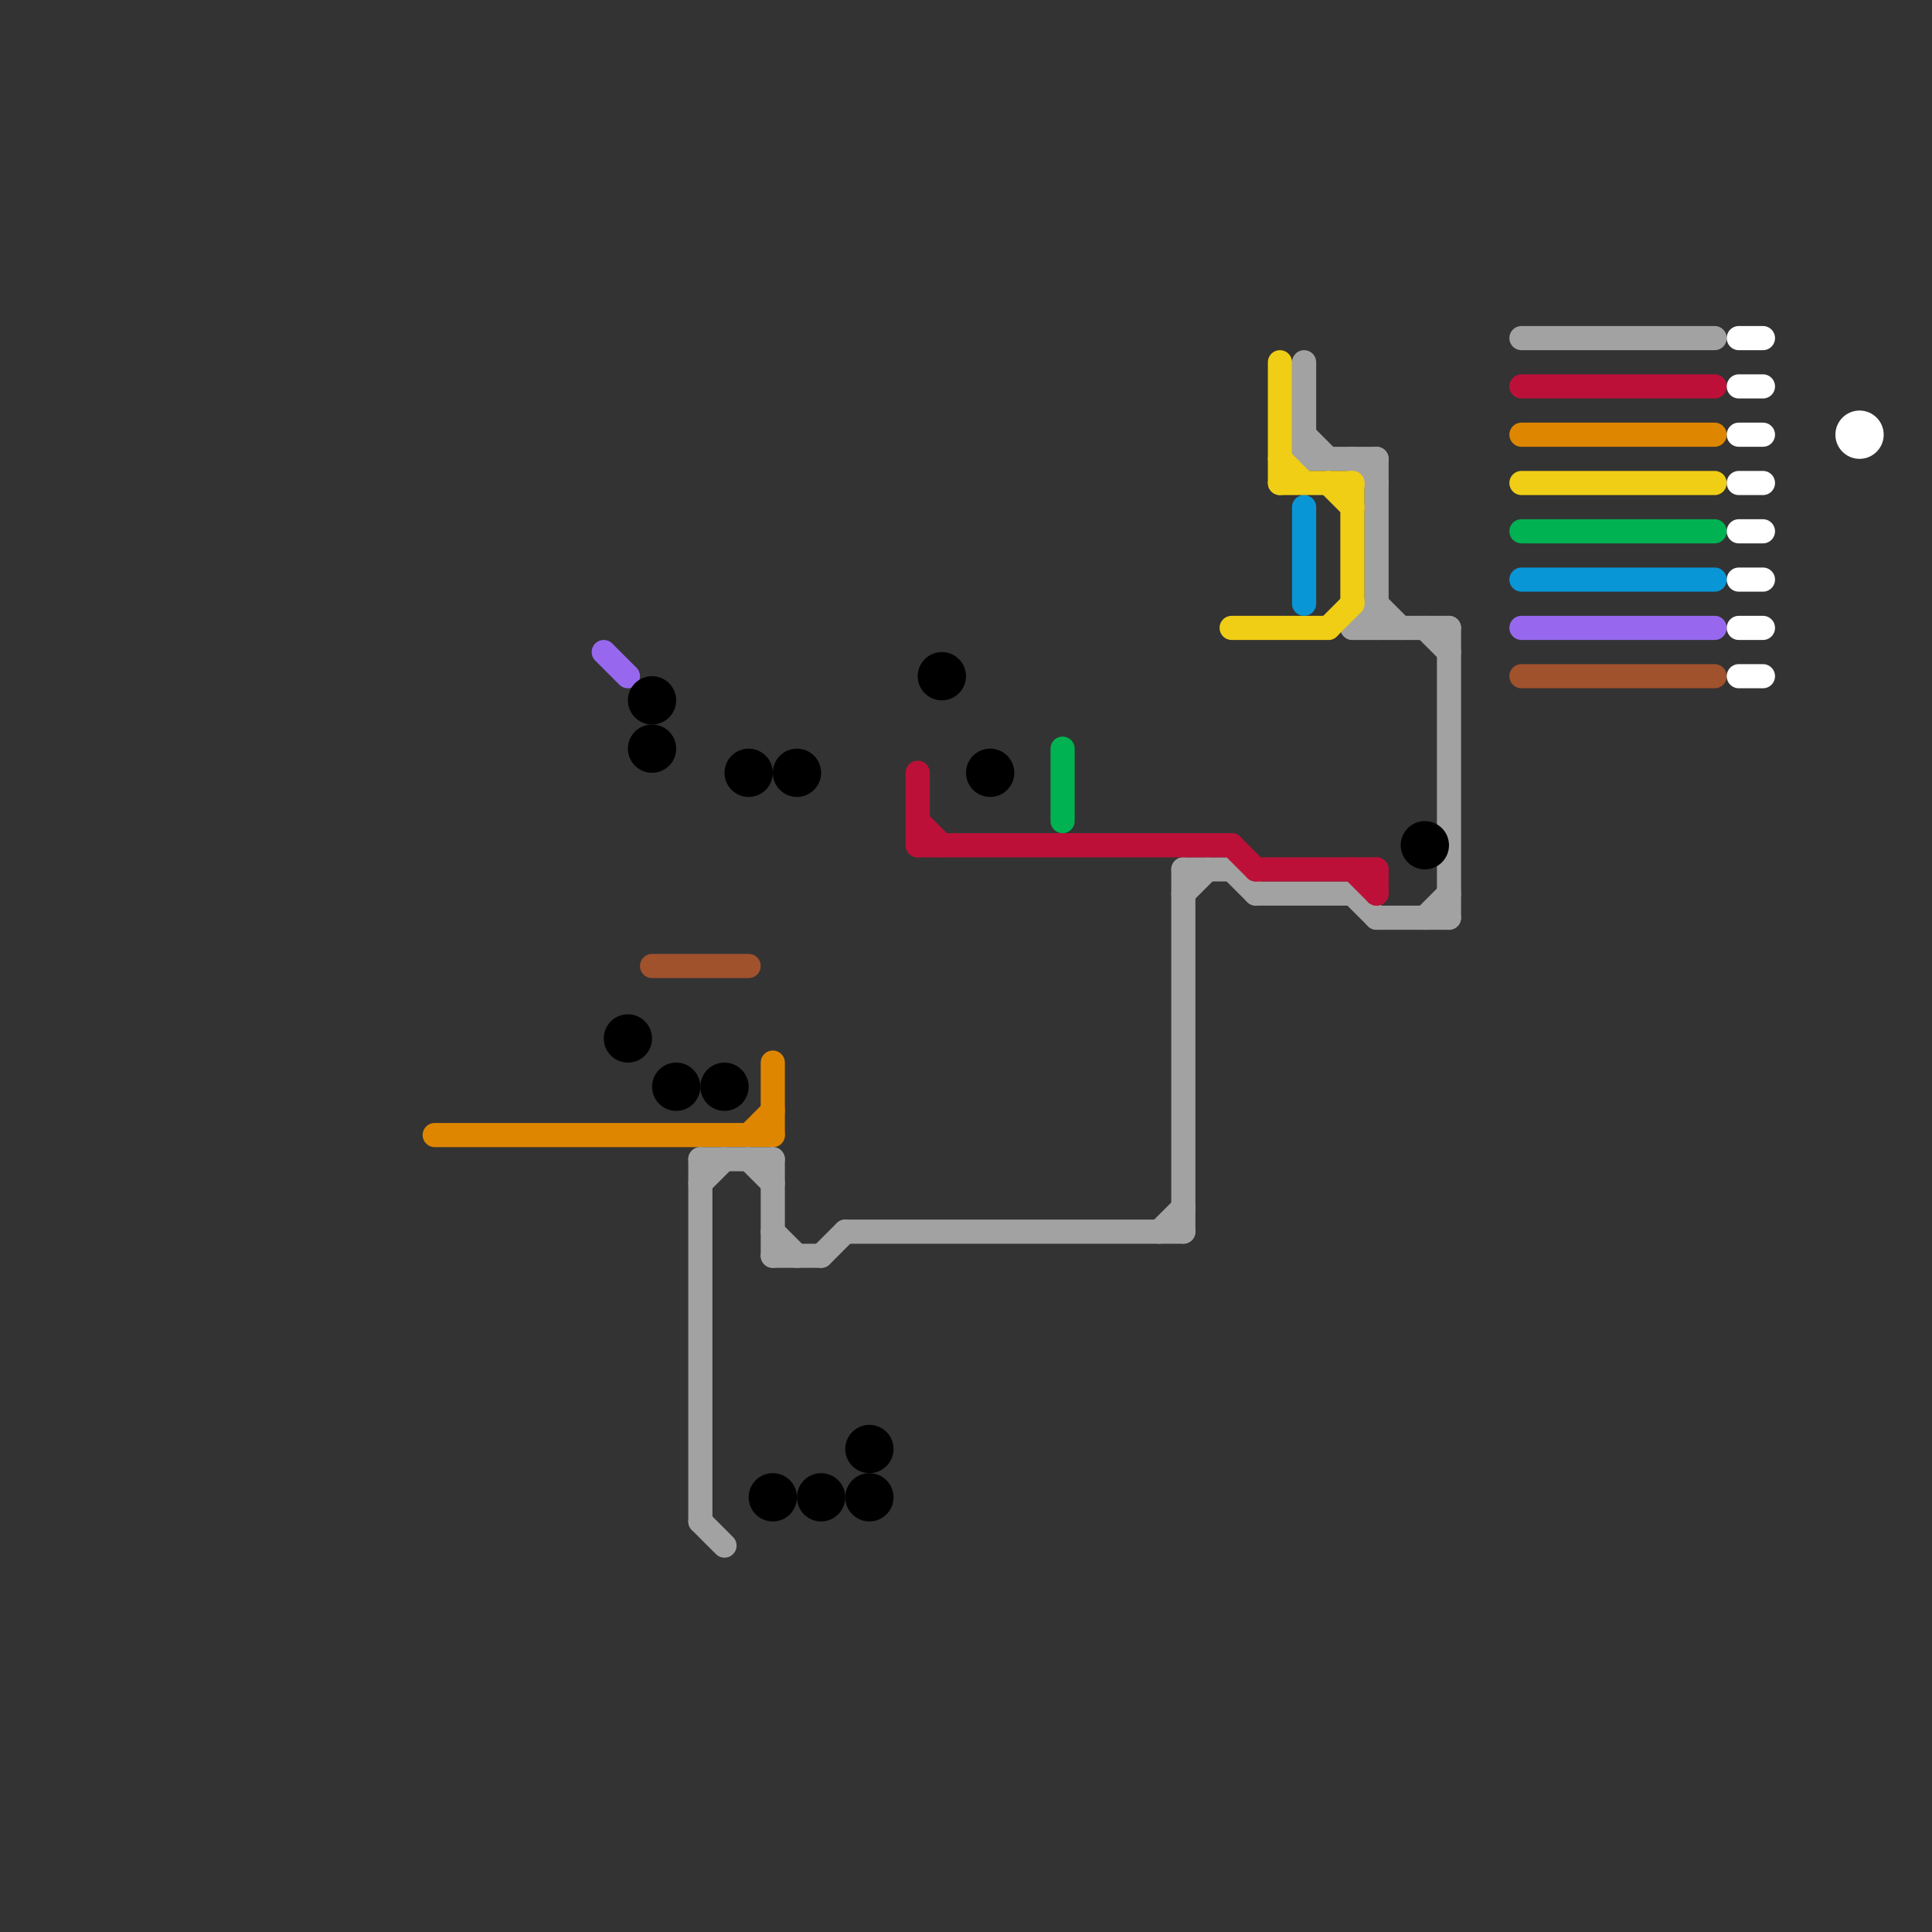
<svg version="1.1" xmlns="http://www.w3.org/2000/svg" viewBox="0 0 80 80">
<rect x="0" y="0" width="80" height="80" fill="#333333" stroke="none"/>
<style>text { font: 1px Helvetica; font-weight: 600; white-space: pre; dominant-baseline: central; } line { stroke-width: 1; fill: none; stroke-linecap: round; stroke-linejoin: round; } .c0 { stroke: #df8600 } .c1 { stroke: #a2a2a2 } .c2 { stroke: #f0ce15 } .c3 { stroke: #0896d7 } .c4 { stroke: #bd1038 } .c5 { stroke: #00b251 } .c6 { stroke: #9768ee } .c7 { stroke: #000000 } .c8 { stroke: #a0522d } .c9 { stroke: #ffffff } .w1 { stroke-width: 1; }</style><defs><g id="ct-xf"><circle r="0.5" fill="#fff" stroke="#000" stroke-width="0.2"/></g><g id="ct"><circle r="0.5" fill="#fff" stroke="#000" stroke-width="0.1"/></g><g id="wm-xf"><circle r="1.2" fill="#000"/><circle r="0.9" fill="#fff"/><circle r="0.6" fill="#000"/><circle r="0.3" fill="#fff"/></g><g id="wm"><circle r="0.6" fill="#000"/><circle r="0.3" fill="#fff"/></g></defs><line class="c0 " x1="31" y1="47" x2="32" y2="46"/><line class="c0 " x1="63" y1="18" x2="71" y2="18"/><line class="c0 " x1="32" y1="44" x2="32" y2="47"/><line class="c0 " x1="18" y1="47" x2="32" y2="47"/><line class="c1 " x1="49" y1="36" x2="51" y2="36"/><line class="c1 " x1="49" y1="36" x2="49" y2="51"/><line class="c1 " x1="54" y1="18" x2="55" y2="19"/><line class="c1 " x1="60" y1="26" x2="60" y2="38"/><line class="c1 " x1="29" y1="63" x2="30" y2="64"/><line class="c1 " x1="59" y1="38" x2="60" y2="37"/><line class="c1 " x1="56" y1="37" x2="57" y2="38"/><line class="c1 " x1="57" y1="38" x2="60" y2="38"/><line class="c1 " x1="52" y1="37" x2="56" y2="37"/><line class="c1 " x1="54" y1="15" x2="54" y2="19"/><line class="c1 " x1="59" y1="26" x2="60" y2="27"/><line class="c1 " x1="29" y1="48" x2="32" y2="48"/><line class="c1 " x1="34" y1="52" x2="35" y2="51"/><line class="c1 " x1="57" y1="19" x2="57" y2="26"/><line class="c1 " x1="56" y1="26" x2="57" y2="25"/><line class="c1 " x1="57" y1="25" x2="58" y2="26"/><line class="c1 " x1="56" y1="19" x2="57" y2="20"/><line class="c1 " x1="35" y1="51" x2="49" y2="51"/><line class="c1 " x1="32" y1="51" x2="33" y2="52"/><line class="c1 " x1="31" y1="48" x2="32" y2="49"/><line class="c1 " x1="63" y1="14" x2="71" y2="14"/><line class="c1 " x1="51" y1="36" x2="52" y2="37"/><line class="c1 " x1="29" y1="48" x2="29" y2="63"/><line class="c1 " x1="56" y1="26" x2="60" y2="26"/><line class="c1 " x1="48" y1="51" x2="49" y2="50"/><line class="c1 " x1="54" y1="19" x2="57" y2="19"/><line class="c1 " x1="49" y1="37" x2="50" y2="36"/><line class="c1 " x1="32" y1="48" x2="32" y2="52"/><line class="c1 " x1="29" y1="49" x2="30" y2="48"/><line class="c1 " x1="32" y1="52" x2="34" y2="52"/><line class="c2 " x1="53" y1="20" x2="56" y2="20"/><line class="c2 " x1="55" y1="20" x2="56" y2="21"/><line class="c2 " x1="53" y1="15" x2="53" y2="20"/><line class="c2 " x1="53" y1="19" x2="54" y2="20"/><line class="c2 " x1="51" y1="26" x2="55" y2="26"/><line class="c2 " x1="63" y1="20" x2="71" y2="20"/><line class="c2 " x1="56" y1="20" x2="56" y2="25"/><line class="c2 " x1="55" y1="26" x2="56" y2="25"/><line class="c3 " x1="54" y1="21" x2="54" y2="25"/><line class="c3 " x1="63" y1="24" x2="71" y2="24"/><line class="c4 " x1="63" y1="16" x2="71" y2="16"/><line class="c4 " x1="38" y1="34" x2="39" y2="35"/><line class="c4 " x1="51" y1="35" x2="52" y2="36"/><line class="c4 " x1="52" y1="36" x2="57" y2="36"/><line class="c4 " x1="56" y1="36" x2="57" y2="37"/><line class="c4 " x1="38" y1="35" x2="51" y2="35"/><line class="c4 " x1="57" y1="36" x2="57" y2="37"/><line class="c4 " x1="38" y1="32" x2="38" y2="35"/><line class="c5 " x1="44" y1="31" x2="44" y2="34"/><line class="c5 " x1="63" y1="22" x2="71" y2="22"/><line class="c6 " x1="25" y1="27" x2="26" y2="28"/><line class="c6 " x1="63" y1="26" x2="71" y2="26"/><circle cx="39" cy="28" r="1" fill="#000000" /><circle cx="27" cy="31" r="1" fill="#000000" /><circle cx="34" cy="62" r="1" fill="#000000" /><circle cx="26" cy="43" r="1" fill="#000000" /><circle cx="36" cy="62" r="1" fill="#000000" /><circle cx="28" cy="45" r="1" fill="#000000" /><circle cx="59" cy="35" r="1" fill="#000000" /><circle cx="32" cy="62" r="1" fill="#000000" /><circle cx="33" cy="32" r="1" fill="#000000" /><circle cx="30" cy="45" r="1" fill="#000000" /><circle cx="31" cy="32" r="1" fill="#000000" /><circle cx="41" cy="32" r="1" fill="#000000" /><circle cx="27" cy="29" r="1" fill="#000000" /><circle cx="36" cy="60" r="1" fill="#000000" /><line class="c8 " x1="63" y1="28" x2="71" y2="28"/><line class="c8 " x1="27" y1="40" x2="31" y2="40"/><line class="c9 " x1="72" y1="20" x2="73" y2="20"/><line class="c9 " x1="72" y1="16" x2="73" y2="16"/><line class="c9 " x1="72" y1="26" x2="73" y2="26"/><line class="c9 " x1="72" y1="24" x2="73" y2="24"/><line class="c9 " x1="72" y1="28" x2="73" y2="28"/><line class="c9 " x1="72" y1="14" x2="73" y2="14"/><line class="c9 " x1="72" y1="18" x2="73" y2="18"/><line class="c9 " x1="72" y1="22" x2="73" y2="22"/><circle cx="77" cy="18" r="1" fill="#ffffff" />
</svg>
